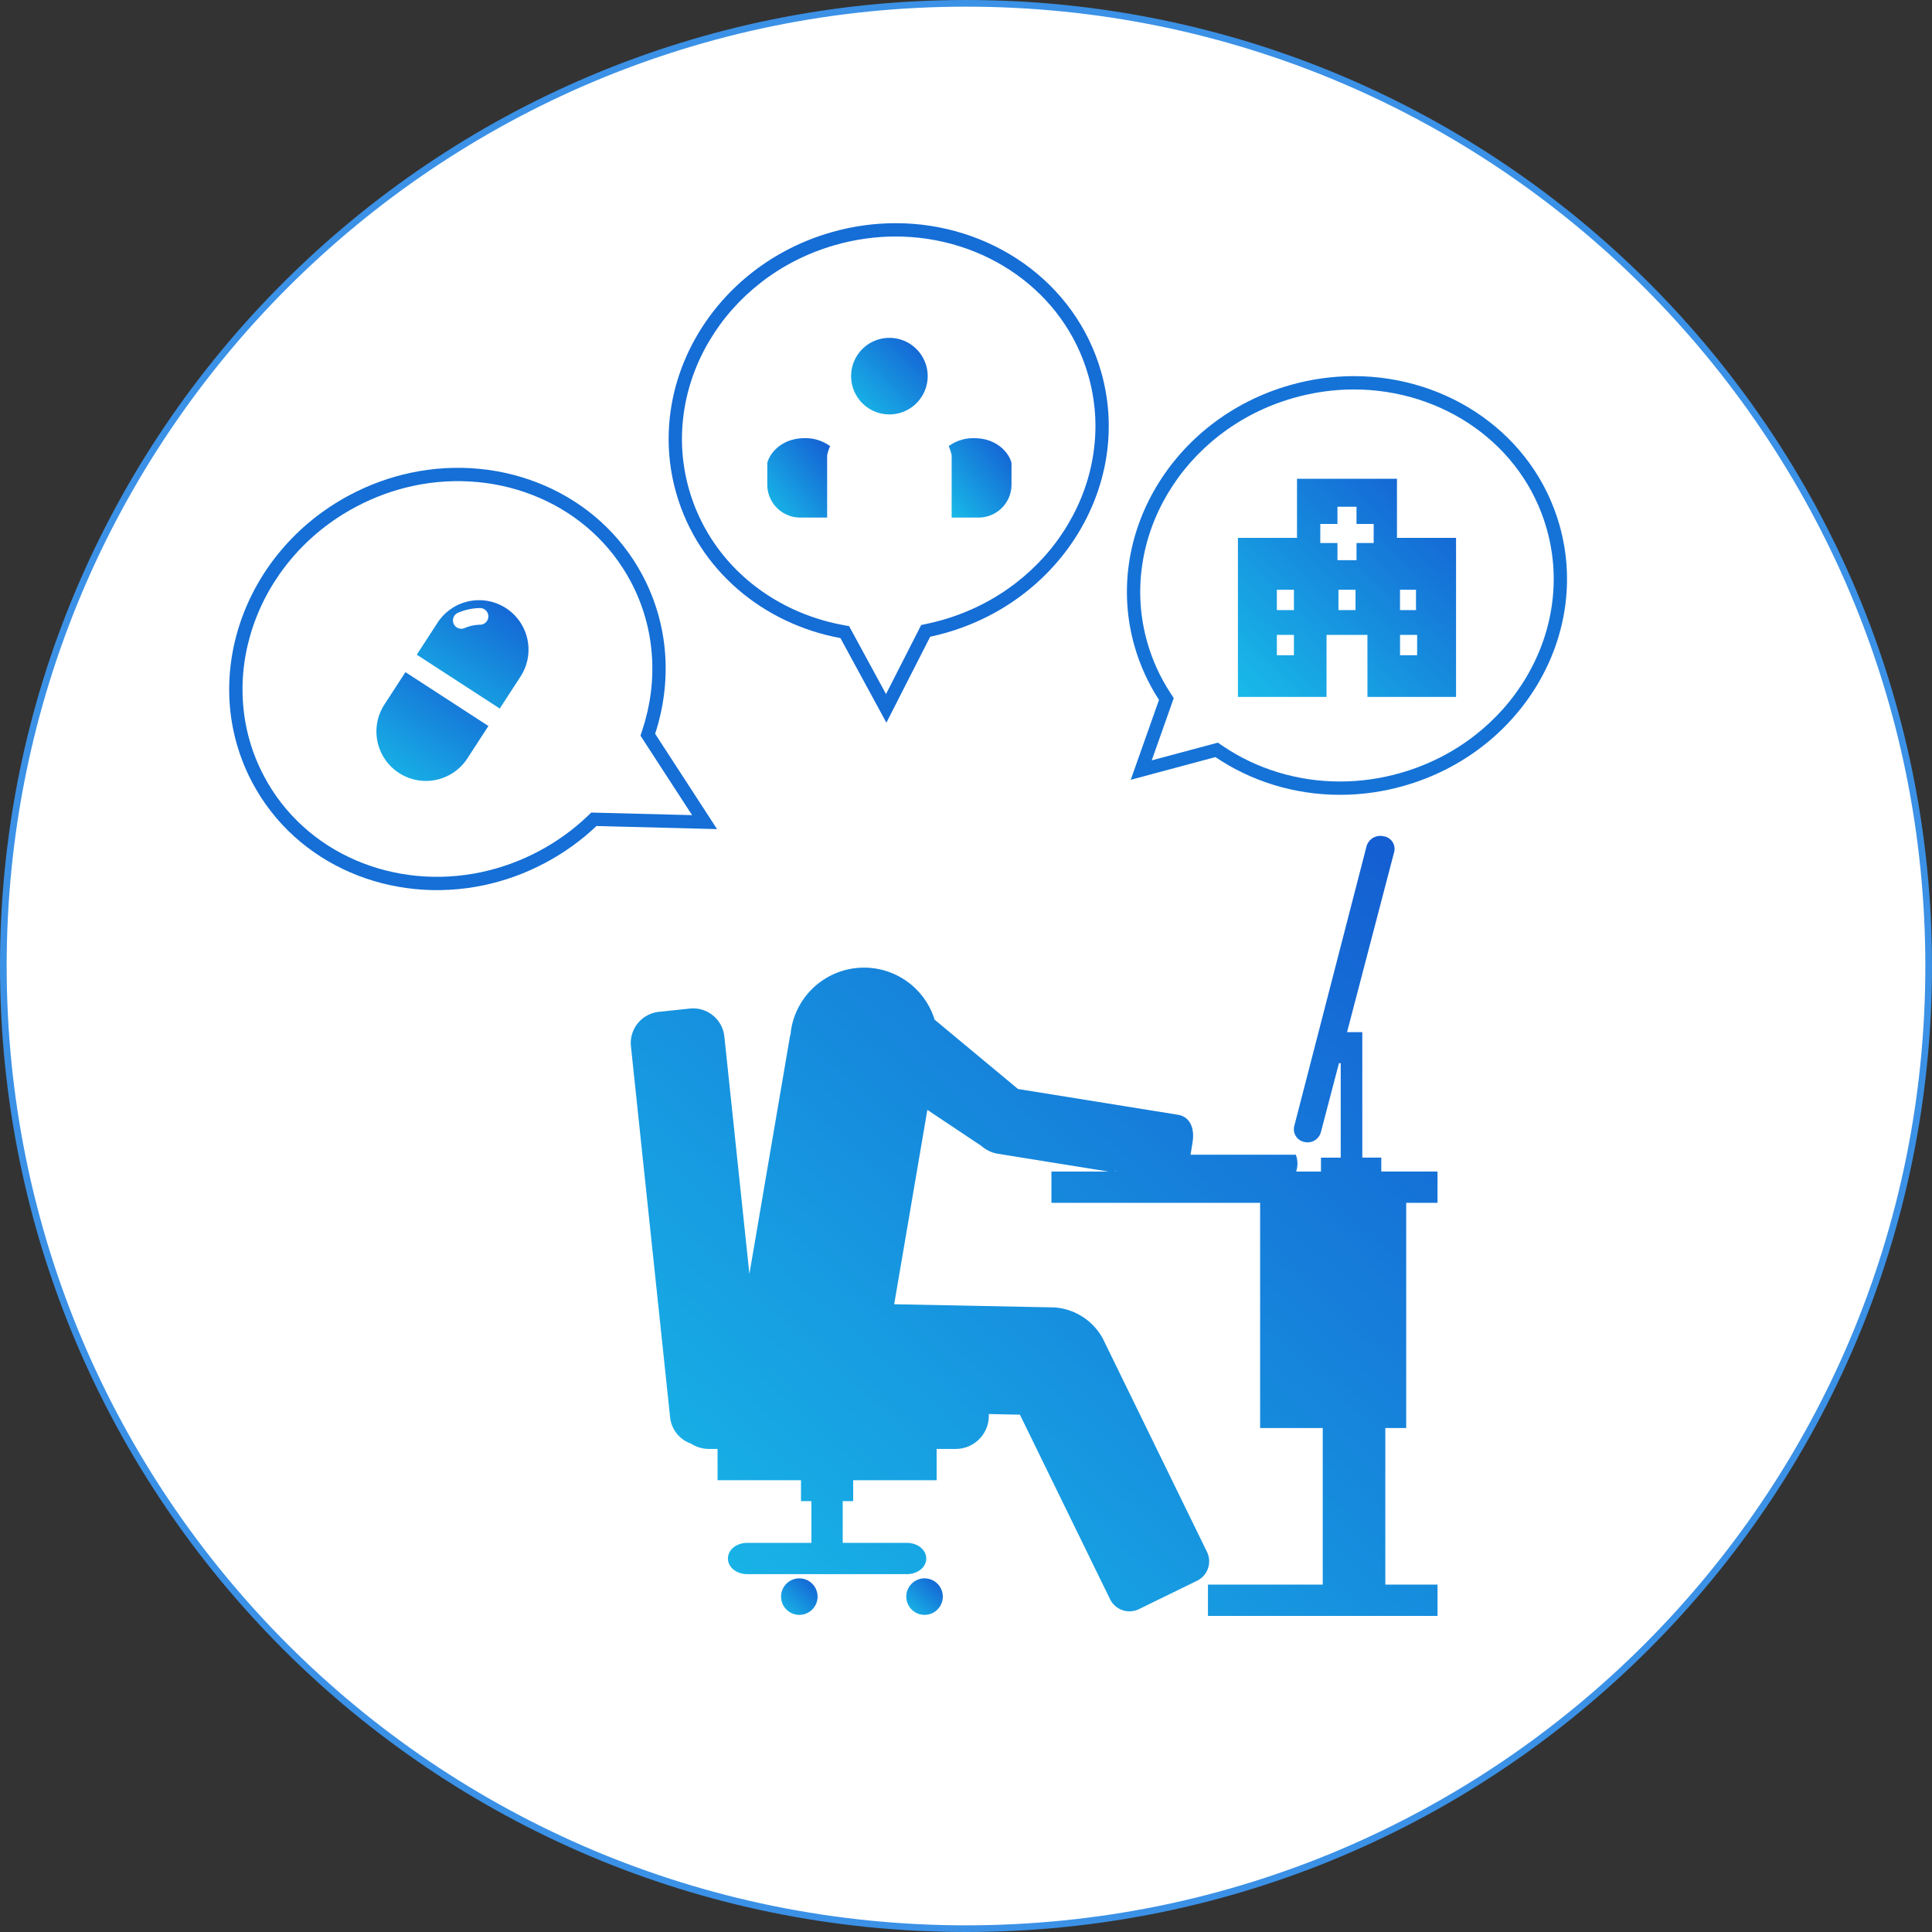 <svg xmlns="http://www.w3.org/2000/svg" xmlns:xlink="http://www.w3.org/1999/xlink" width="290" height="290" viewBox="0 0 290 290">
  <rect x="0" y="0" width="290" height="290" fill="#333333" stroke="none"/>
  <defs>
    <linearGradient id="linear-gradient" x1="1.103" y1="-0.079" x2="0" y2="0.98" gradientUnits="objectBoundingBox">
      <stop offset="0" stop-color="#1455d0"/>
      <stop offset="1" stop-color="#18b8e8"/>
    </linearGradient>
    <linearGradient id="linear-gradient-3" x1="1.082" y1="-0.052" x2="0.085" y2="1.019" xlink:href="#linear-gradient"/>
    <linearGradient id="linear-gradient-4" x1="1.1" y1="-0.031" x2="0.083" y2="1" xlink:href="#linear-gradient"/>
  </defs>
  <g id="value_fig10" transform="translate(-793 -5837)">
    <g id="パス_617" data-name="パス 617" transform="translate(793 5837)" fill="#fff">
      <path d="M 145 289.5 C 135.196 289.5 125.397 288.512 115.878 286.564 C 106.6 284.666 97.475 281.833 88.754 278.145 C 80.192 274.523 71.934 270.041 64.209 264.822 C 56.557 259.653 49.362 253.716 42.823 247.177 C 36.284 240.638 30.347 233.443 25.178 225.791 C 19.959 218.066 15.477 209.808 11.855 201.246 C 8.167 192.525 5.334 183.4 3.436 174.122 C 1.488 164.603 0.5 154.804 0.5 145 C 0.5 135.196 1.488 125.397 3.436 115.878 C 5.334 106.6 8.167 97.475 11.855 88.754 C 15.477 80.192 19.959 71.934 25.178 64.209 C 30.347 56.557 36.284 49.362 42.823 42.823 C 49.362 36.284 56.557 30.347 64.209 25.178 C 71.934 19.959 80.192 15.477 88.754 11.855 C 97.475 8.167 106.6 5.334 115.878 3.436 C 125.397 1.488 135.196 0.5 145 0.5 C 154.804 0.5 164.603 1.488 174.122 3.436 C 183.4 5.334 192.525 8.167 201.246 11.855 C 209.808 15.477 218.066 19.959 225.791 25.178 C 233.443 30.347 240.638 36.284 247.177 42.823 C 253.716 49.362 259.653 56.557 264.822 64.209 C 270.041 71.934 274.523 80.192 278.145 88.754 C 281.833 97.475 284.666 106.6 286.564 115.878 C 288.512 125.397 289.5 135.196 289.5 145 C 289.5 154.804 288.512 164.603 286.564 174.122 C 284.666 183.4 281.833 192.525 278.145 201.246 C 274.523 209.808 270.041 218.066 264.822 225.791 C 259.653 233.443 253.716 240.638 247.177 247.177 C 240.638 253.716 233.443 259.653 225.791 264.822 C 218.066 270.041 209.808 274.523 201.246 278.145 C 192.525 281.833 183.4 284.666 174.122 286.564 C 164.603 288.512 154.804 289.5 145 289.5 Z" stroke="none"/>
      <path d="M 145 1 C 135.229 1 125.465 1.984 115.978 3.926 C 106.733 5.817 97.639 8.64 88.949 12.316 C 80.417 15.925 72.187 20.392 64.489 25.592 C 56.864 30.744 49.693 36.66 43.177 43.177 C 36.66 49.693 30.744 56.864 25.592 64.489 C 20.392 72.187 15.925 80.417 12.316 88.949 C 8.64 97.639 5.817 106.733 3.926 115.978 C 1.984 125.465 1 135.229 1 145 C 1 154.771 1.984 164.535 3.926 174.022 C 5.817 183.267 8.64 192.361 12.316 201.051 C 15.925 209.583 20.392 217.813 25.592 225.511 C 30.744 233.136 36.66 240.307 43.177 246.823 C 49.693 253.34 56.864 259.256 64.489 264.408 C 72.187 269.608 80.417 274.075 88.949 277.684 C 97.639 281.36 106.733 284.183 115.978 286.074 C 125.465 288.016 135.229 289 145 289 C 154.771 289 164.535 288.016 174.022 286.074 C 183.267 284.183 192.361 281.36 201.051 277.684 C 209.583 274.075 217.813 269.608 225.511 264.408 C 233.136 259.256 240.307 253.34 246.823 246.823 C 253.34 240.307 259.256 233.136 264.408 225.511 C 269.608 217.813 274.075 209.583 277.684 201.051 C 281.36 192.361 284.183 183.267 286.074 174.022 C 288.016 164.535 289 154.771 289 145 C 289 135.229 288.016 125.465 286.074 115.978 C 284.183 106.733 281.36 97.639 277.684 88.949 C 274.075 80.417 269.608 72.187 264.408 64.489 C 259.256 56.864 253.34 49.693 246.823 43.177 C 240.307 36.66 233.136 30.744 225.511 25.592 C 217.813 20.392 209.583 15.925 201.051 12.316 C 192.361 8.64 183.267 5.817 174.022 3.926 C 164.535 1.984 154.771 1 145 1 M 145 0 C 225.081 0 290 64.919 290 145 C 290 225.081 225.081 290 145 290 C 64.919 290 0 225.081 0 145 C 0 64.919 64.919 0 145 0 Z" stroke="none" fill="#3b91e6"/>
    </g>
    <g id="グループ_324" data-name="グループ 324" transform="matrix(0.978, -0.208, 0.208, 0.978, 821.32, 5915.055)">
      <g id="薬のカプセルのアイコン素材" transform="translate(20.859 20.68)">
        <path id="パス_615" data-name="パス 615" d="M186.121,2.2a7.438,7.438,0,0,0-10.5,0l-4.05,4.05,10.5,10.5,4.05-4.05A7.424,7.424,0,0,0,186.121,2.2Zm-2.842.639a1.249,1.249,0,0,1-1.467.99,6.59,6.59,0,0,0-1.181-.115,6.125,6.125,0,0,0-1.181.115,1.251,1.251,0,1,1-.471-2.456,8.661,8.661,0,0,1,1.655-.159,8.925,8.925,0,0,1,1.655.159A1.249,1.249,0,0,1,183.279,2.84Z" transform="translate(-163.139 -0.03)" stroke="rgba(0,0,0,0)" stroke-miterlimit="10" stroke-width="1" fill="url(#linear-gradient)"/>
        <path id="パス_616" data-name="パス 616" d="M2.174,175.646a7.425,7.425,0,1,0,10.5,10.5l4.047-4.047-10.5-10.5Z" transform="translate(0 -163.17)" stroke="rgba(0,0,0,0)" stroke-miterlimit="10" stroke-width="1" fill="url(#linear-gradient)"/>
      </g>
      <g id="合体_79" data-name="合体 79" transform="translate(0 0)" fill="none">
        <path d="M1.152,40.565c-4.759-16.6,5.655-34.149,23.261-39.2s35.737,4.315,40.5,20.914a30.281,30.281,0,0,1-3.092,23.674l6.117,15.935-17.61-4.222a35.318,35.318,0,0,1-18.337,5.177C17.838,62.847,5.038,54.118,1.152,40.565Z" stroke="none"/>
        <path d="M 31.988 60.847 C 35.048 60.847 38.113 60.413 41.099 59.556 C 43.996 58.726 46.748 57.517 49.28 55.965 L 49.986 55.531 L 50.792 55.725 L 64.707 59.06 L 59.951 46.672 L 59.608 45.779 L 60.089 44.951 C 62.034 41.603 63.283 38.013 63.8 34.279 C 64.333 30.423 64.06 26.572 62.988 22.834 C 62.101 19.741 60.699 16.854 58.822 14.254 C 57.003 11.736 54.769 9.527 52.183 7.689 C 49.618 5.866 46.768 4.451 43.712 3.482 C 40.608 2.499 37.366 2 34.075 2 C 31.016 2 27.95 2.434 24.965 3.291 C 20.906 4.454 17.185 6.331 13.906 8.869 C 10.744 11.317 8.123 14.273 6.115 17.655 C 4.114 21.028 2.825 24.653 2.283 28.431 C 1.723 32.332 1.989 36.229 3.075 40.014 C 3.961 43.106 5.363 45.993 7.241 48.593 C 9.06 51.111 11.293 53.32 13.88 55.158 C 16.444 56.981 19.295 58.396 22.351 59.365 C 25.455 60.348 28.697 60.847 31.988 60.847 M 31.988 62.847 C 17.838 62.847 5.038 54.118 1.152 40.565 C -3.607 23.965 6.807 6.416 24.413 1.368 C 27.645 0.441 30.894 9.94472939055413e-05 34.075 9.94472939055413e-05 C 48.225 9.94472939055413e-05 61.024 8.729 64.911 22.282 C 67.262 30.482 65.91 38.914 61.818 45.956 L 67.936 61.891 L 50.326 57.669 C 47.692 59.285 44.785 60.58 41.65 61.479 C 38.419 62.406 35.169 62.847 31.988 62.847 Z" stroke="none" fill="#156fd6"/>
      </g>
    </g>
    <g id="グループ_325" data-name="グループ 325" transform="translate(949.801 5893.459)">
      <g id="病院のアイコン素材_4" data-name="病院のアイコン素材 4" transform="translate(29.016 15.408)">
        <path id="パス_605" data-name="パス 605" d="M23.873,8.868V0H8.868V8.868H0V32.741H13.3V23.433H19.44v9.308h13.3V8.868ZM8.407,26.486H5.845V23.432H8.407Zm0-6.778H5.845V16.653H8.407Zm9.244,0H15.089V16.653h2.562ZM20.377,9.644H17.8V12.22H14.94V9.644H12.364V6.781H14.94V4.2H17.8V6.781h2.576Zm3.952,7.009h2.4v3.055h-2.4ZM26.9,26.486H24.334V23.432H26.9Z" stroke="rgba(0,0,0,0)" stroke-miterlimit="10" stroke-width="1" fill="url(#linear-gradient-3)"/>
      </g>
      <g id="合体_78" data-name="合体 78" transform="translate(0 0)" fill="none">
        <path d="M25.642,57.184,12.926,60.591l4.243-12a29.627,29.627,0,0,1-3.665-8.03c-4.76-16.6,5.655-34.149,23.26-39.2S72.5,5.684,77.263,22.282,71.609,56.431,54,61.48a35.044,35.044,0,0,1-9.66,1.367A33.328,33.328,0,0,1,25.642,57.184Z" stroke="none"/>
        <path d="M 44.341 60.847 C 47.401 60.847 50.466 60.413 53.45 59.557 C 57.509 58.393 61.23 56.516 64.509 53.978 C 67.671 51.53 70.293 48.574 72.3 45.192 C 74.301 41.819 75.591 38.194 76.133 34.416 C 76.692 30.515 76.426 26.618 75.341 22.834 C 74.454 19.741 73.052 16.854 71.174 14.254 C 69.355 11.736 67.122 9.527 64.535 7.689 C 61.97 5.866 59.12 4.451 56.064 3.482 C 52.96 2.499 49.718 2 46.427 2 C 43.367 2 40.302 2.434 37.316 3.291 C 33.258 4.454 29.537 6.331 26.258 8.869 C 23.096 11.317 20.475 14.273 18.467 17.655 C 16.466 21.028 15.177 24.653 14.635 28.431 C 14.075 32.332 14.342 36.229 15.427 40.014 C 16.19 42.675 17.34 45.195 18.845 47.502 L 19.384 48.33 L 19.055 49.262 L 16.078 57.675 L 25.125 55.252 L 26.008 55.015 L 26.765 55.528 C 29.282 57.236 32.06 58.56 35.02 59.463 C 38.027 60.382 41.162 60.847 44.339 60.847 L 44.341 60.847 M 44.339 62.847 C 37.508 62.847 30.993 60.812 25.642 57.184 L 12.926 60.591 L 17.169 48.595 C 15.586 46.167 14.339 43.477 13.505 40.565 C 8.744 23.965 19.159 6.416 36.765 1.368 C 39.996 0.441 43.246 0 46.427 0 C 60.577 0 73.377 8.73 77.263 22.282 C 82.022 38.882 71.609 56.431 54.002 61.48 C 50.772 62.406 47.521 62.847 44.341 62.847 C 44.34 62.847 44.339 62.847 44.339 62.847 Z" stroke="none" fill="#1573d7"/>
      </g>
    </g>
    <g id="グループ_326" data-name="グループ 326" transform="translate(893.365 5870.5)">
      <g id="SNS人物アイコン" transform="translate(14.808 17.212)">
        <path id="パス_593" data-name="パス 593" d="M181.491,66.383a5.746,5.746,0,1,0-5.746-5.747A5.747,5.747,0,0,0,181.491,66.383Z" transform="translate(-163.162 -54.89)" stroke="rgba(0,0,0,0)" stroke-miterlimit="10" stroke-width="1" fill="url(#linear-gradient-4)"/>
        <path id="パス_594" data-name="パス 594" d="M377.345,140.358a4.284,4.284,0,1,0-4.285-4.285A4.284,4.284,0,0,0,377.345,140.358Z" transform="translate(-346.35 -126.283)" stroke="rgba(0,0,0,0)" stroke-miterlimit="10" stroke-width="1" fill="url(#linear-gradient-4)"/>
        <path id="パス_595" data-name="パス 595" d="M384.076,265.224a6.225,6.225,0,0,0-3.818,1.2,5.919,5.919,0,0,1,.41,1.2l.039.184v9.333h4.04a4.943,4.943,0,0,0,4.943-4.943v-3.233C389.4,267.588,387.622,265.224,384.076,265.224Z" transform="translate(-353.033 -250.165)" stroke="rgba(0,0,0,0)" stroke-miterlimit="10" stroke-width="1" fill="url(#linear-gradient-4)"/>
        <path id="パス_596" data-name="パス 596" d="M23.543,131.788a4.284,4.284,0,1,0,4.284,4.284A4.284,4.284,0,0,0,23.543,131.788Z" transform="translate(-17.88 -126.282)" stroke="rgba(0,0,0,0)" stroke-miterlimit="10" stroke-width="1" fill="url(#linear-gradient-4)"/>
        <path id="パス_597" data-name="パス 597" d="M0,268.967V272.2a4.943,4.943,0,0,0,4.943,4.943h4.04V267.81l.039-.184a5.921,5.921,0,0,1,.41-1.2,6.227,6.227,0,0,0-3.818-1.2C2.069,265.225.3,267.589,0,268.967Z" transform="translate(0 -250.166)" stroke="rgba(0,0,0,0)" stroke-miterlimit="10" stroke-width="1" fill="url(#linear-gradient-4)"/>
        <path id="パス_598" data-name="パス 598" d="M158.363,233.86c-4.755,0-7.133,3.17-7.53,5.02v8.268a2.7,2.7,0,0,0,2.7,2.7H163.2a2.7,2.7,0,0,0,2.7-2.7V238.88C165.5,237.03,163.118,233.86,158.363,233.86Z" transform="translate(-140.034 -221.046)" stroke="rgba(0,0,0,0)" stroke-miterlimit="10" stroke-width="1" fill="url(#linear-gradient-4)"/>
      </g>
      <g id="合体_74" data-name="合体 74" transform="translate(0 0)" fill="none">
        <path d="M25.787,62.28C14.226,60.143,4.461,52.1,1.153,40.565c-4.76-16.6,5.655-34.148,23.261-39.2s35.738,4.314,40.5,20.914-5.655,34.148-23.261,39.2q-1.2.343-2.393.6l-6.572,12.9Z" stroke="none"/>
        <path d="M 32.628 70.682 L 37.476 61.168 L 37.909 60.319 L 38.841 60.12 C 39.595 59.96 40.355 59.77 41.099 59.556 C 45.158 58.392 48.879 56.515 52.158 53.977 C 55.32 51.53 57.941 48.574 59.948 45.191 C 61.95 41.819 63.239 38.193 63.781 34.416 C 64.341 30.515 64.074 26.618 62.989 22.833 C 62.102 19.74 60.7 16.854 58.823 14.254 C 57.004 11.736 54.77 9.527 52.184 7.689 C 49.62 5.866 46.77 4.451 43.713 3.482 C 40.61 2.499 37.367 2 34.076 2 C 31.016 2 27.951 2.434 24.965 3.291 C 20.906 4.454 17.186 6.331 13.906 8.87 C 10.744 11.317 8.123 14.273 6.116 17.655 C 4.114 21.028 2.825 24.653 2.283 28.431 C 1.723 32.332 1.99 36.229 3.075 40.014 C 4.566 45.212 7.542 49.853 11.683 53.435 C 15.727 56.933 20.73 59.311 26.15 60.313 L 27.089 60.487 L 27.544 61.325 L 32.628 70.682 M 32.685 74.976 L 25.787 62.28 C 14.226 60.143 4.461 52.102 1.153 40.565 C -3.607 23.965 6.808 6.416 24.413 1.368 C 27.645 0.441 30.895 1.667695869400632e-06 34.076 1.667695869400632e-06 C 48.227 1.667695869400632e-06 61.025 8.729 64.911 22.282 C 69.671 38.882 59.256 56.43 41.651 61.479 C 40.853 61.707 40.056 61.906 39.258 62.076 L 32.685 74.976 Z" stroke="none" fill="#156dd6"/>
      </g>
    </g>
    <g id="グループ_319" data-name="グループ 319" transform="translate(887.672 5953.702)">
      <path id="パス_599" data-name="パス 599" d="M509.034,2290.686a13.093,13.093,0,1,0-13.09-13.1A13.092,13.092,0,0,0,509.034,2290.686Z" transform="translate(-468.487 -2264.5)" stroke="rgba(0,0,0,0)" stroke-miterlimit="10" stroke-width="1" fill="url(#linear-gradient-3)"/>
      <path id="パス_600" data-name="パス 600" d="M590.935,2360.218v-33.8h4.7v-4.7h-8.44v-2.087h-2.849V2300.8h-2.29l7.084-27.086a1.908,1.908,0,0,0-1.567-2.314,2.156,2.156,0,0,0-2.572,1.423l-10.879,42.108a1.944,1.944,0,0,0,1.449,2.333,2.074,2.074,0,0,0,2.572-1.5l2.7-10.313h.262v14.184h-2.963v2.087h-3.726a3.8,3.8,0,0,0-.05-2.529h-15.8l.28-1.741c.442-2.554-.609-4-2.153-4.251l-24.025-3.868-12.521-10.41a11.091,11.091,0,0,0-21.534,1.455c-.042.251-.063.5-.087.752a2.635,2.635,0,0,0-.1.353l-6.079,35.614-3.762-35.662a4.717,4.717,0,0,0-5.167-4.18l-4.674.495a4.71,4.71,0,0,0-4.18,5.165l5.882,55.713a4.7,4.7,0,0,0,3.136,3.93,4.93,4.93,0,0,0,2.686.8h1.3v4.7H500.09v3.134h1.566v6.263h-9.592c-1.617,0-2.938,1-2.938,2.351s1.321,2.35,2.938,2.35h23.885c1.613,0,2.938-1,2.938-2.35s-1.325-2.351-2.938-2.351h-9.594v-6.263h1.568v-3.134h12.53v-4.7h2.862a4.968,4.968,0,0,0,4.967-4.968v-.27l4.67.094,13.531,27.7a3.237,3.237,0,0,0,4.333,1.492l8.724-4.262a3.239,3.239,0,0,0,1.491-4.334l-15.647-32.039a8.967,8.967,0,0,0-7.329-4.657l-23.976-.475,4.98-29.174,8.088,5.393a5,5,0,0,0,2.467,1.19l16.615,2.673h-8.547v4.7h31.325v33.8h9.4v23.5h-17.23v4.7h34.46v-4.7H587.8v-23.5Zm-43.829-38.5a.6.6,0,0,1,.374,0Z" transform="translate(-474.531 -2262.57)" stroke="rgba(0,0,0,0)" stroke-miterlimit="10" stroke-width="1" fill="url(#linear-gradient-3)"/>
      <path id="パス_601" data-name="パス 601" d="M487.545,2358.256a2.74,2.74,0,1,0,2.74,2.741A2.742,2.742,0,0,0,487.545,2358.256Z" transform="translate(-471.631 -2238.04)" stroke="rgba(0,0,0,0)" stroke-miterlimit="10" stroke-width="1" fill="url(#linear-gradient-3)"/>
      <path id="パス_602" data-name="パス 602" d="M494.872,2358.256a2.74,2.74,0,1,0,2.74,2.741A2.742,2.742,0,0,0,494.872,2358.256Z" transform="translate(-469.563 -2238.04)" stroke="rgba(0,0,0,0)" stroke-miterlimit="10" stroke-width="1" fill="url(#linear-gradient-3)"/>
      <path id="パス_603" data-name="パス 603" d="M502.2,2358.256a2.74,2.74,0,1,0,2.744,2.741A2.739,2.739,0,0,0,502.2,2358.256Z" transform="translate(-467.494 -2238.04)" stroke="rgba(0,0,0,0)" stroke-miterlimit="10" stroke-width="1" fill="url(#linear-gradient-3)"/>
      <path id="パス_604" data-name="パス 604" d="M509.534,2358.256a2.74,2.74,0,1,0,2.739,2.741A2.743,2.743,0,0,0,509.534,2358.256Z" transform="translate(-465.426 -2238.04)" stroke="rgba(0,0,0,0)" stroke-miterlimit="10" stroke-width="1" fill="url(#linear-gradient-3)"/>
    </g>
  </g>
</svg>
